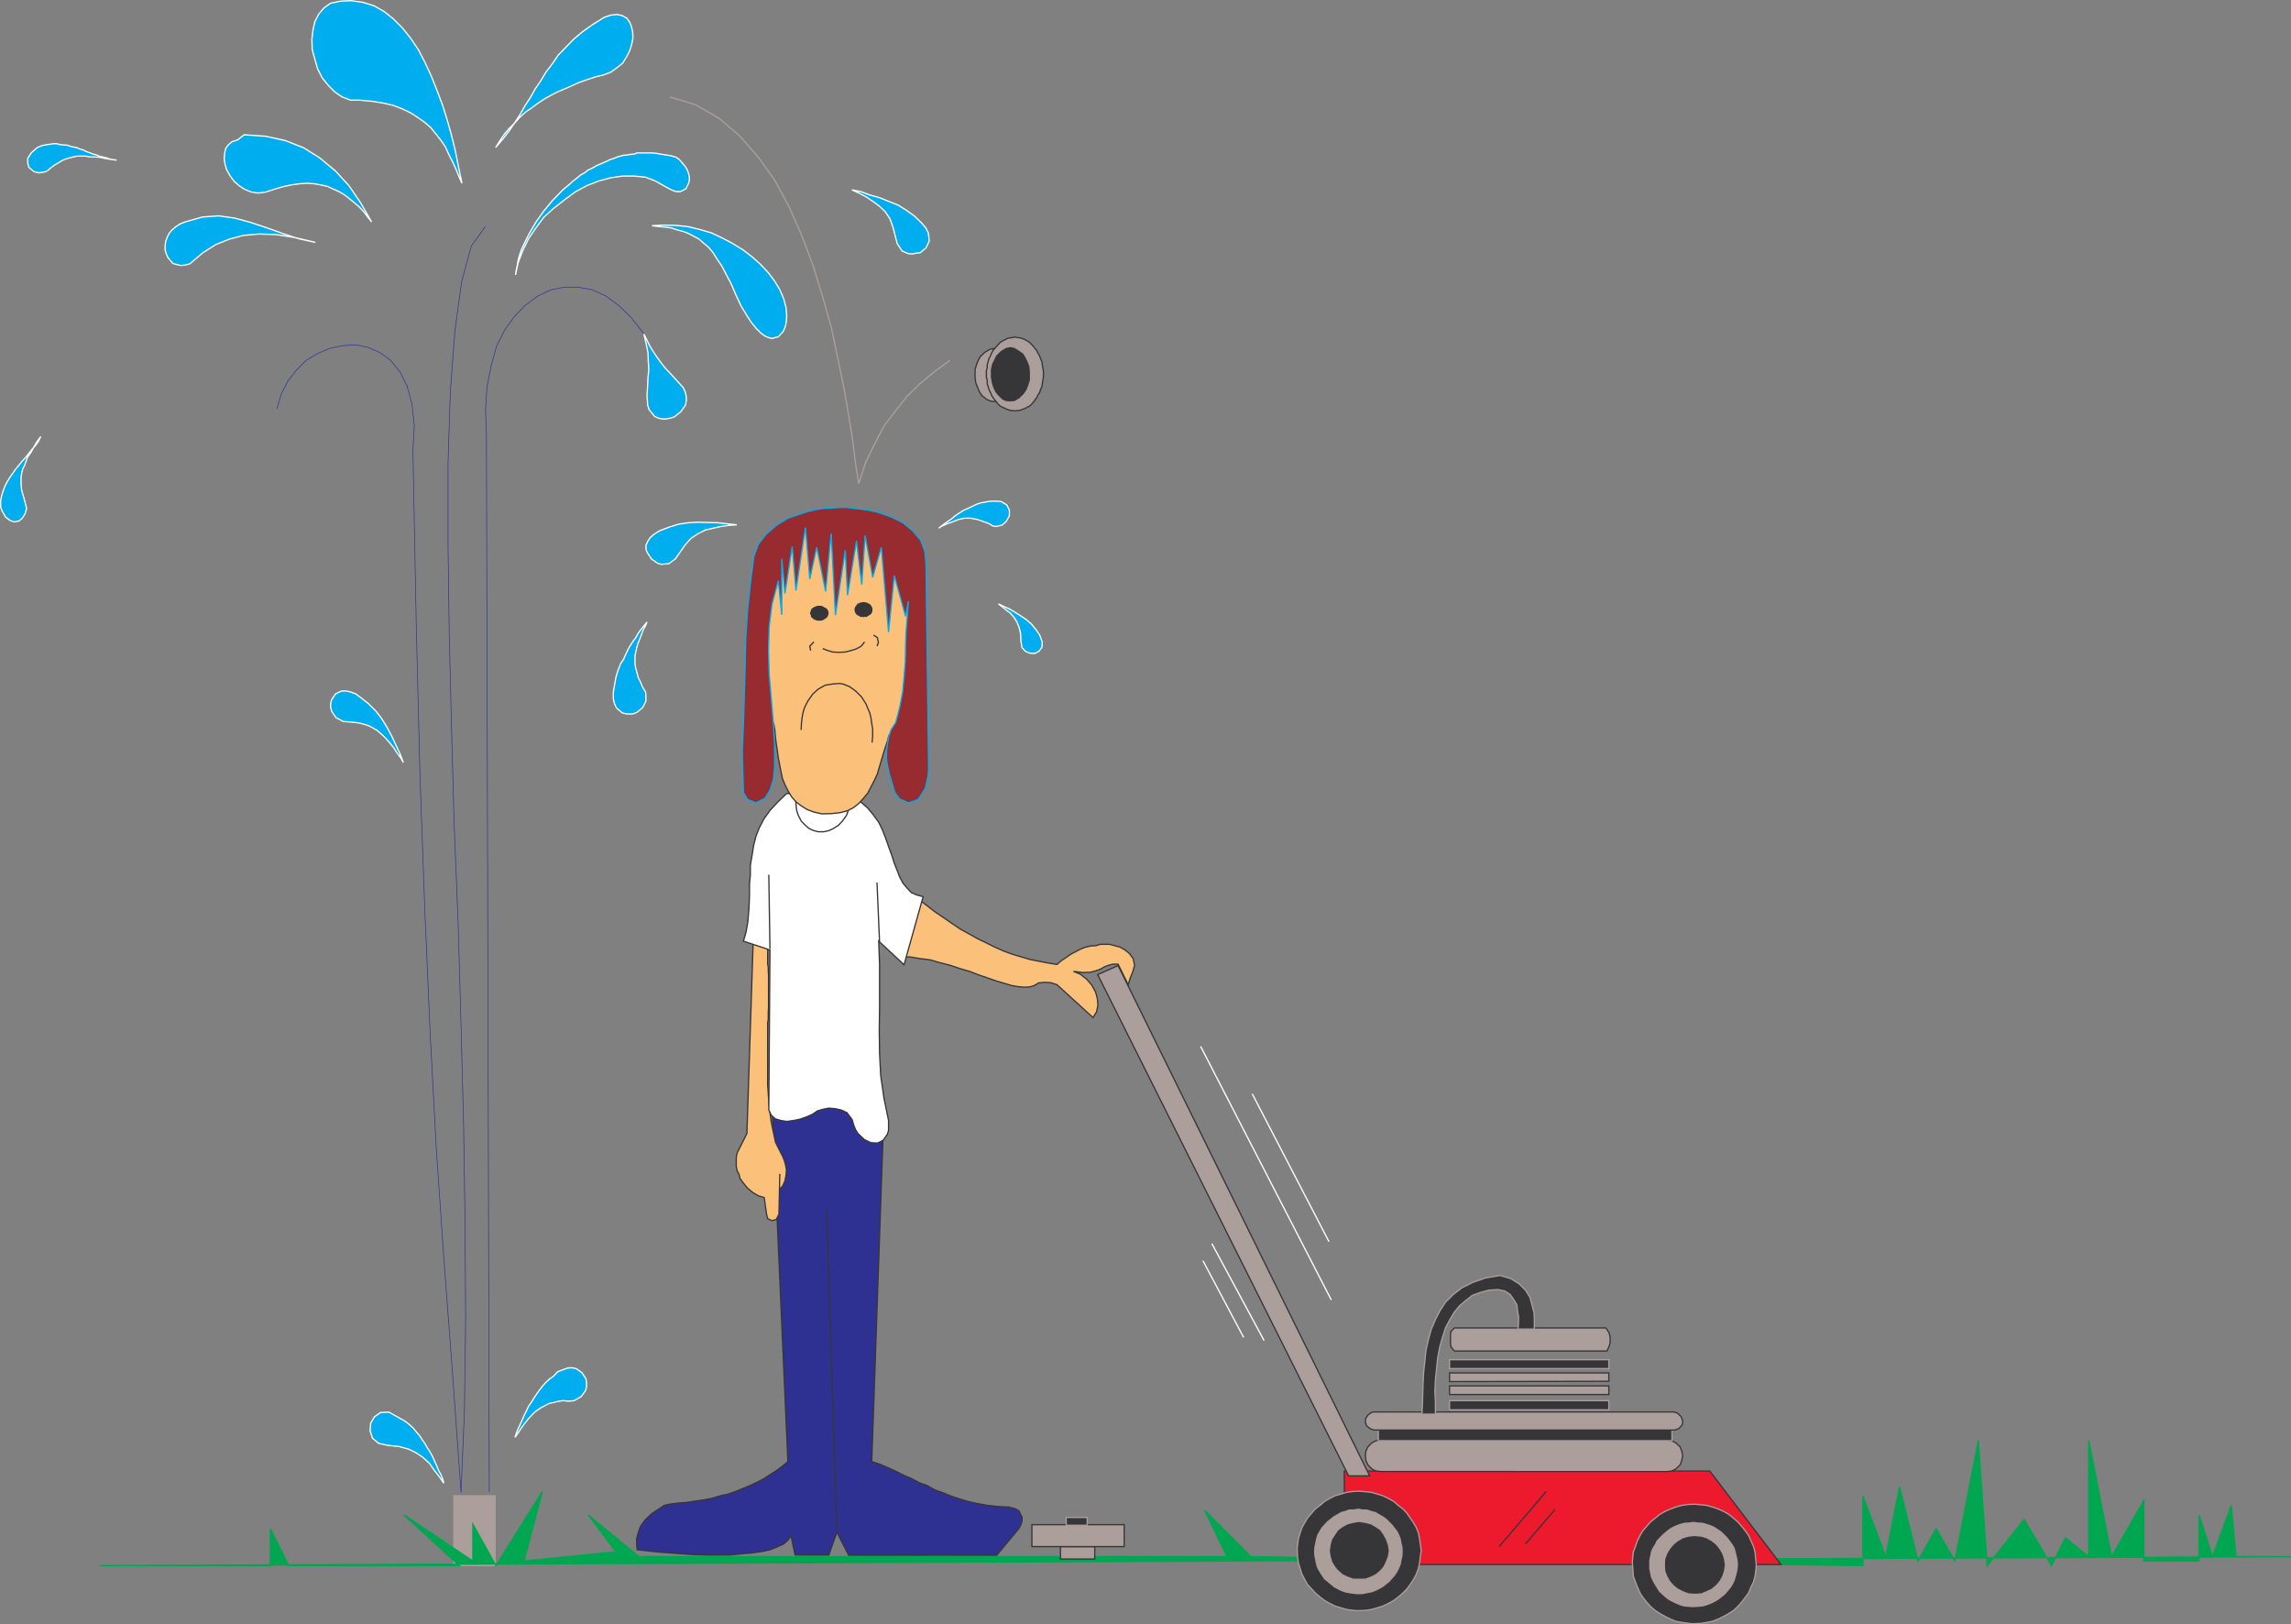 <svg xmlns="http://www.w3.org/2000/svg" width="163.604" height="115.982"><rect width="100%" height="100%" fill="#808080" stroke="none"/><path fill="#ac9e9a" d="m70.987 24.89.293.039.242.125.332.289.188.246.144.289.102.351.062.348v.207l-.039.371-.082.367-.105.309-.188.293-.324.308-.332.204-.293.039-.262-.04-.27-.12-.331-.27-.184-.27-.125-.308-.121-.285-.063-.391v-.598l.102-.351.125-.309.145-.27.351-.327.371-.207.262-.04"/><path fill="none" stroke="#363639" stroke-width=".091" d="m70.987 24.89.293.038.242.125.332.29.188.246.144.289.102.351.062.348v.207l-.039.371-.082.367-.105.309-.188.293-.324.308-.332.204-.293.039-.262-.04-.27-.12-.331-.27-.184-.27-.125-.308-.121-.285-.063-.391v-.598l.102-.351.125-.309.145-.27.351-.327.371-.208zm0 0"/><path fill="#ac9e9a" d="M32.409 106.807h2.945v4.989H32.41v-4.989"/><path fill="none" stroke="#ac9e9a" stroke-width=".091" d="M32.409 106.807h2.945v4.989H32.41zm0 0"/><path fill="#00a650" d="M7.151 111.796h12.156v-2.641l1.317 2.64h12.175l-3.953-3.624 4.922 3.293v-2.633l1.649 2.965 3.316-5.297-1.316 4.965 6.57-.66-1.98-2.633 3.624 2.984h42l-1.605-3.316 3.297 3.316 43.71.64v-4.964l1.63 4.324.988-5.004 1.316 5.313 1.297-2.309 1.34 2.309 1.668-8.606.64 8.938 2.637-3.297 1.954 3.297.992-1.977 1.668 1.336v-8.297l1.629 8.297 2.304-4.016v4.325h3.938v-3.293l.965 2.984 1.34-3.664.332 3.664h3.933l-156.453.64"/><path fill="none" stroke="#00a650" stroke-width=".091" d="M7.151 111.796h12.156v-2.641l1.317 2.64h12.175l-3.953-3.624 4.922 3.293v-2.633l1.649 2.965 3.316-5.297-1.316 4.965 6.57-.66-1.98-2.633 3.624 2.984h42l-1.605-3.316 3.297 3.316 43.71.64v-4.964l1.63 4.324.988-5.004 1.316 5.313 1.297-2.309 1.34 2.309 1.668-8.606.64 8.938 2.637-3.297 1.954 3.297.992-1.977 1.668 1.336v-8.297l1.629 8.297 2.304-4.016v4.325h3.938v-3.293l.965 2.984 1.34-3.664.332 3.664h3.933zm0 0"/><path fill="#ed192d" d="M95.999 105.038v6.676h31.183l-5.086-6.676H96"/><path fill="none" stroke="#363639" stroke-width=".091" d="M95.999 105.038v6.676h31.183l-5.086-6.676zm0 0"/><path fill="#363639" d="m97.05 106.48.265.019.621.062.43.125.39.121.391.188.371.21.332.286.328.246.29.309.226.332.246.347.207.371.145.368.082.414.062.433.059.434-.04.207-.081.656-.082.39-.145.391-.207.395-.246.371-.227.309-.289.289-.328.285-.332.25-.37.207-.392.183-.39.125-.43.122-.414.062-.473.02h-.226l-.66-.082-.414-.122-.414-.125-.368-.183-.37-.207-.329-.25-.332-.285-.266-.29-.289-.308-.207-.371-.203-.395-.25-.78-.058-.43-.024-.434v-.207l.082-.66.125-.414.125-.368.203-.37.207-.348.29-.332.265-.309.332-.246.328-.285.371-.211.368-.188.414-.12.414-.126.453-.062.433-.02"/><path fill="none" stroke="#ac9e9a" stroke-width=".091" d="m97.05 106.48.265.019.621.062.43.125.39.121.391.188.371.21.332.286.328.246.29.309.226.332.246.347.207.371.145.368.082.414.062.433.059.434-.04.207-.081.656-.082.39-.145.391-.207.395-.246.371-.227.309-.289.289-.328.285-.332.25-.37.207-.392.183-.39.125-.43.122-.414.062-.473.02h-.226l-.66-.082-.414-.122-.414-.125-.368-.183-.37-.207-.329-.25-.332-.285-.266-.29-.289-.308-.207-.371-.203-.395-.25-.78-.058-.43-.024-.434v-.207l.082-.66.125-.414.125-.368.203-.37.207-.348.29-.332.265-.309.332-.246.328-.285.371-.211.368-.188.414-.12.414-.126.453-.062zm0 0"/><path fill="#363639" d="m121.006 107.409.223.016.64.066.43.121.414.145.372.164.37.21.348.286.309.265.27.313.25.308.246.348.16.371.187.414.106.39.039.434.043.415v.242l-.082.62-.106.411-.187.375-.16.406-.246.332-.25.328-.27.309-.309.29-.347.226-.371.207-.371.183-.414.164-.43.082-.39.067-.473.02h-.227l-.684-.087-.43-.082-.39-.164-.371-.183-.375-.207-.348-.227-.328-.289-.27-.309-.265-.328-.21-.332-.18-.406-.145-.375-.149-.41-.019-.395-.043-.468v-.211l.062-.637.149-.39.144-.415.18-.37.211-.349.266-.308.27-.313.327-.265.348-.285.375-.211.371-.164.39-.145.43-.121.457-.066.454-.016"/><path fill="none" stroke="#ac9e9a" stroke-width=".091" d="m121.006 107.409.223.016.64.066.43.121.414.145.372.164.37.21.348.286.309.265.27.313.25.308.246.348.16.371.187.414.106.39.039.434.043.415v.242l-.082.62-.106.411-.187.375-.16.406-.246.332-.25.328-.27.309-.309.29-.347.226-.371.207-.371.183-.414.164-.43.082-.39.067-.473.02h-.227l-.684-.087-.43-.082-.39-.164-.371-.183-.375-.207-.348-.227-.328-.289-.27-.309-.265-.328-.21-.332-.18-.406-.145-.375-.149-.41-.02-.395-.042-.468v-.211l.062-.637.149-.39.144-.415.18-.37.211-.349.266-.308.27-.313.327-.265.348-.285.375-.211.371-.164.39-.145.43-.121.457-.066zm0 0"/><path fill="#ac9e9a" d="m97.006 107.675.309.062h.309l.312.102.309.082.285.168.25.14.265.188.41.414.372.472.144.29.106.285.058.308.067.27.015.332-.015.328-.067.289-.058.309-.106.265-.144.29-.164.25-.41.472-.473.371-.25.14-.285.145-.309.106-.312.058-.309.067h-.492l-.496-.067-.27-.058-.308-.106-.286-.144-.25-.141-.246-.207-.453-.371-.332-.516-.164-.289-.082-.265-.062-.309-.059-.29-.023-.327.023-.332.059-.27.062-.308.082-.285.164-.29.145-.246.414-.453.472-.375.25-.14.286-.168.308-.082.27-.102h.332l.347-.062"/><path fill="none" stroke="#363639" stroke-width=".091" d="m97.006 107.675.309.062h.309l.312.102.309.082.285.168.25.14.265.188.41.414.372.472.144.29.106.285.058.308.067.27.015.332-.015.328-.067.289-.058.309-.106.265-.144.29-.164.25-.41.472-.473.371-.25.14-.285.145-.309.106-.312.058-.309.067h-.492l-.496-.067-.27-.058-.308-.106-.286-.144-.25-.14-.246-.208-.453-.371-.332-.516-.164-.289-.082-.265-.062-.309-.059-.289-.023-.328.023-.332.059-.27.062-.308.082-.285.164-.29.145-.246.414-.453.472-.375.25-.14.286-.168.308-.082.27-.102h.332zm0 0"/><path fill="#363639" d="m97.065 108.725.414.063.39.101.333.188.328.226.226.329.168.308.141.395.063.39-.063.391-.14.371-.169.348-.226.27-.328.269-.332.164-.39.144h-.821l-.395-.144-.351-.164-.309-.27-.226-.27-.204-.347-.105-.371-.059-.39.059-.391.105-.395.204-.308.226-.329.309-.226.351-.188.395-.101.406-.063"/><path fill="none" stroke="#363639" stroke-width=".091" d="m97.065 108.725.414.063.39.101.333.188.328.226.226.329.168.308.141.395.063.39-.063.391-.14.371-.169.348-.226.27-.328.269-.332.164-.39.144h-.821l-.395-.144-.351-.164-.309-.27-.226-.27-.204-.347-.105-.371-.059-.39.059-.391.105-.395.204-.308.226-.329.309-.226.351-.188.395-.101zm0 0"/><path fill="#ac9e9a" d="m120.944 108.62.328.047.313.015.285.082.332.106.265.125.246.16.27.188.414.414.367.496.145.242.082.293.082.328.062.289.02.309-.02.328-.062.289-.082.308-.082.27-.145.285-.164.25-.39.453-.497.39-.246.141-.265.13-.332.12-.285.082-.313.024-.328.02h-.164l-.496-.044-.309-.082-.289-.12-.27-.13-.269-.14-.242-.184-.457-.414-.309-.496-.16-.285-.125-.27-.062-.308-.063-.29v-.636l.063-.29.062-.327.125-.293.16-.242.125-.27.434-.453.45-.375.269-.16.27-.125.288-.106.309-.082.328-.015.332-.047"/><path fill="none" stroke="#363639" stroke-width=".091" d="m120.944 108.62.328.047.313.015.285.082.332.106.265.125.246.16.27.188.414.414.367.496.145.242.082.293.082.328.062.289.02.309-.02.328-.062.289-.082.308-.082.27-.145.285-.164.25-.39.453-.497.39-.246.141-.265.13-.332.12-.285.082-.313.024-.328.02h-.164l-.496-.044-.309-.082-.289-.12-.27-.13-.269-.14-.242-.184-.457-.414-.309-.496-.16-.285-.125-.27-.062-.308-.063-.29v-.636l.063-.29.062-.327.125-.293.16-.242.125-.27.434-.453.45-.375.269-.16.27-.125.288-.106.309-.082.328-.015zm0 0"/><path fill="#363639" d="m121.046 109.733.433.04.348.105.375.207.308.25.246.308.184.309.125.371.063.434-.063.41-.125.37-.184.329-.246.29-.308.25-.375.179-.348.144-.433.024-.434-.024-.39-.144-.368-.18-.308-.25-.25-.289-.188-.328-.14-.371-.024-.41.023-.434.141-.371.188-.309.25-.308.308-.25.367-.207.39-.106.435-.039"/><path fill="none" stroke="#363639" stroke-width=".091" d="m121.046 109.733.433.04.348.105.375.207.308.25.246.308.184.309.125.371.063.434-.063.41-.125.37-.184.329-.246.29-.308.25-.375.179-.348.144-.433.024-.434-.024-.39-.144-.368-.18-.308-.25-.25-.289-.188-.328-.14-.371-.024-.41.023-.434.141-.371.188-.309.25-.308.308-.25.367-.207.39-.106zm0 0"/><path fill="#ac9e9a" d="M98.616 102.835h20.433l.329.039.289.148.308.285.121.309.067.332-.067.348-.12.308-.31.293-.288.14-.329.04H98.616l-.356-.04-.285-.14-.289-.293-.144-.308-.04-.348.04-.332.144-.309.29-.285.284-.148.356-.04"/><path fill="none" stroke="#363639" stroke-width=".091" d="M98.616 102.835h20.433l.329.039.289.148.308.285.121.309.067.332-.067.348-.12.308-.31.293-.288.14-.329.04H98.616l-.356-.04-.285-.14-.289-.293-.144-.308-.04-.348.04-.332.144-.309.29-.285.284-.148zm0 0"/><path fill="#363639" d="M98.428 102.874h20.97v-.863h-20.97v.863"/><path fill="none" stroke="#ac9e9a" stroke-width=".091" d="M98.428 102.874h20.97v-.863h-20.97Zm0 0"/><path fill="#ac9e9a" d="M98.12 100.82h21.425l.262.097.25.25.106.289-.024.265-.246.29-.289.101H98.12l-.25-.082-.266-.203-.101-.25.02-.285.163-.25.25-.184.184-.039"/><path fill="none" stroke="#363639" stroke-width=".091" d="M98.12 100.82h21.425l.262.097.25.25.106.289-.024.265-.246.29-.289.101H98.12l-.25-.082-.266-.203-.101-.25.02-.285.163-.25.25-.184zm0 0"/><path fill="#363639" d="M103.514 100.67h11.375v-.656h-11.375v.657"/><path fill="none" stroke="#ac9e9a" stroke-width=".091" d="M103.514 100.67h11.375v-.656h-11.375zm0 0"/><path fill="#ac9e9a" d="M103.514 99.577h11.375v-.617h-11.375v.617"/><path fill="none" stroke="#363639" stroke-width=".091" d="M103.514 99.577h11.375v-.617h-11.375zm0 0"/><path fill="#ac9e9a" d="M103.514 98.034h11.375v.598l-11.375.02v-.618"/><path fill="none" stroke="#363639" stroke-width=".091" d="M103.514 98.034h11.375v.598l-11.375.02zm0 0"/><path fill="#363639" d="M103.514 97.725h11.375v-.636h-11.375v.636"/><path fill="none" stroke="#ac9e9a" stroke-width=".091" d="M103.514 97.725h11.375v-.636h-11.375zm0 0"/><path fill="#ac9e9a" d="M103.866 94.823h10.812l.211.309.082.265.016.23-.016.31-.082.245-.129.29h-10.894l-.246-.29-.04-.246v-.617l.04-.25.246-.246"/><path fill="none" stroke="#363639" stroke-width=".091" d="M103.866 94.823h10.812l.211.309.082.265.016.23-.016.31-.082.245-.129.29h-10.894l-.246-.29-.04-.246v-.617l.04-.25zm0 0"/><path fill="#363639" d="M102.506 100.98v-.825l-.039-.844.04-.8.081-.786.082-.78.145-.763.187-.66.223-.699.29-.559.331-.554.39-.477.434-.367.473-.371.574-.207.602-.164.66-.04.469.098.39.25.25.352.227.367.059.453.066.414v.434l-.043.453h1.172v-.559l-.016-.578-.148-.578-.16-.574-.309-.492-.457-.453-.598-.371-.757-.227-1.055.184-.887.308-.781.39-.617.477-.559.555-.39.602-.329.632-.308.727-.207.762-.164.738-.082.805-.082.761-.04.766-.023.758-.02.746-.038.695h.964"/><path fill="none" stroke="#ac9e9a" stroke-width=".091" d="M102.506 100.98v-.825l-.039-.844.04-.8.081-.786.082-.78.145-.763.187-.66.223-.699.29-.559.331-.554.39-.477.434-.367.473-.371.574-.207.602-.164.66-.04.469.098.39.25.25.352.227.367.059.453.066.414v.434l-.043.453h1.172v-.559l-.016-.578-.148-.578-.16-.574-.309-.492-.457-.453-.598-.371-.757-.227-1.055.184-.887.308-.781.39-.617.477-.559.555-.39.602-.329.632-.308.727-.207.762-.164.738-.082.805-.082.761-.04.766-.023.758-.02.746-.038.695zm0 0"/><path fill="#ac9e9a" d="m78.385 69.589 1.461-.641 17.965 36.438h-1.504L78.385 69.589"/><path fill="none" stroke="#363639" stroke-width=".091" d="m78.385 69.589 1.461-.641 17.965 36.438h-1.504zm28.672 40.847 3.36-3.937m-1.504 3.769 2.12-2.468"/><path fill="#2e3192" d="m55.128 78.737 7.992.637-.867 24.988.601.203.574.246.555.25.559.285.539.227.55.293.559.203.555.309.558.203.617.25.618.207.62.183.657.145.7.125.741.082.786.04.43.105.292.164.223.453v.27l-.082.265-.14.27-1.59 1.913H60.607l-.844-1.648-.574 1.629h-2.414l-.285-1.383-.211.309-.324.293-.414.183-.536.223-.601.129-.7.097-.78.067-.805.082h-1.664l-.868-.02-.863-.062-.847-.067-.825-.058-.78-.082-.767-.086-.039-.348v-.433l.106-.43.164-.453.332-.457.445-.43.293-.203.27-.168.324-.226.394-.102.637-.082.602-.043.633-.102.601-.082.617-.125.555-.168.559-.12.535-.188.554-.227.497-.203.511-.246.477-.25.472-.309.391-.246.414-.308.414-.348-1.136-25.625"/><path fill="none" stroke="#363639" stroke-width=".091" d="m55.128 78.737 7.992.637-.867 24.988.601.203.574.246.555.25.559.285.539.227.55.293.559.203.555.309.558.203.617.25.618.207.62.183.657.145.7.125.741.082.786.04.43.105.292.164.223.453v.27l-.082.265-.14.27-1.59 1.913H60.607l-.844-1.648-.574 1.629h-2.414l-.285-1.383-.211.309-.324.293-.414.183-.536.223-.601.129-.7.098-.78.066-.805.082h-1.664l-.868-.02-.863-.062-.847-.066-.825-.059-.78-.082-.767-.086-.039-.348v-.433l.106-.43.164-.453.332-.457.445-.43.293-.203.27-.168.324-.226.394-.102.637-.082.602-.043.633-.101.601-.083.617-.124.555-.168.559-.122.535-.187.554-.227.497-.203.511-.246.477-.25.472-.308.391-.247.414-.308.414-.348zm4.636 30.793-.742-23.133"/><path fill="#fbc17b" d="m65.573 64.194-1.281 4.137h.707l.714.12.704.087.718.207.723.183.68.23.703.204.637.246.66.227.593.207.559.164.54.164.472.082.453.039.348-.016.312-.082.363-.21.414-.04.434.024.453.144 2.574 2.348.25-.395.102-.472-.043-.496-.121-.454-.27-.492-.37-.433-.45-.352-.496-.203.676.082.52-.02.39-.101.351-.125.29-.168.269-.102.309-.082h.386l.719 1.465.145-.476.187-.453.125-.454-.102-.476-.27-.367-.308-.25-.351-.203-.758-.204h-.66l-.309.098-.394.024-.39.097-.33.13-.355.187-.347.18-.352.25-.308.206-.309.266-.656-.106-.621-.12-.617-.122-.641-.187-.633-.188-.621-.226-.64-.285-.594-.293-.641-.309-.617-.348-.602-.328-.613-.414-.621-.43-.617-.414-.575-.453-.597-.449"/><path fill="none" stroke="#363639" stroke-width=".091" d="m65.573 64.194-1.281 4.137h.707l.714.12.704.087.718.207.723.183.68.23.703.204.637.246.66.227.593.207.559.164.54.164.472.082.453.039.348-.016.312-.082.363-.21.414-.04.434.024.453.144 2.574 2.348.25-.395.102-.472-.043-.496-.121-.453-.27-.493-.37-.433-.45-.352-.496-.203.676.082.52-.02.39-.101.351-.125.29-.168.269-.102.309-.082h.386l.719 1.465.145-.476.187-.453.125-.454-.102-.476-.269-.367-.309-.25-.351-.203-.758-.204h-.66l-.309.098-.394.024-.39.097-.329.13-.356.187-.347.18-.352.25-.308.206-.309.266-.656-.105-.621-.122-.617-.12-.641-.188-.633-.188-.621-.226-.64-.285-.594-.293-.641-.309-.617-.348-.602-.328-.613-.414-.621-.43-.617-.414-.575-.453zm0 0"/><path fill="#fbc17b" d="m53.788 67.12-.45 13.816-.703 1.403-.058.308v.617l.058.309.145.29.062.269.164.246.372.453.394.332.387.223.414.125.164 1.171.082.332.308.149.31-.09.187-.367.039-1.77.226-.25.164-.367.082-.414.024-.39-.082-.415-.082-.265-.106-.27-.144-.27-.367-.738-.145-.683-.164-.782-.106-.8-.039-.457-.043-.453-.062-.926v-4.43l.043-.246v-.535l.02-.25v-2.387l-.02-.246v-.289l-.043-.227v-1.011l-.04-.496v-.22h-.991"/><path fill="none" stroke="#363639" stroke-width=".091" d="m53.788 67.12-.45 13.816-.703 1.403-.058.308v.617l.058.309.145.29.062.269.164.246.372.453.394.332.387.223.414.125.164 1.171.082.332.309.149.308-.09.188-.367.039-1.77.226-.25.164-.367.082-.414.024-.39-.082-.415-.082-.265-.106-.27-.144-.27-.367-.738-.145-.683-.164-.781-.106-.801-.039-.457-.043-.453-.062-.926v-4.43l.043-.246v-.535l.02-.25v-2.387l-.02-.246v-.289l-.043-.227v-1.011l-.04-.496v-.22zm1.875 17.816.023-1.113"/><path fill="#fff" d="m56.182 56.655 4.754.348.559.285.472.414.391.473.39.535.25.515.247.621.207.594.222.602.188.594.207.519.184.473.226.43.309.37.293.313.386.164.457.121-1.363 4.863-1.812-1.687.062 1.625v3.168l-.023 1.633.023 1.586.082 1.582.227 1.586.332 1.629v.703l-.086.285-.309.433-.39.188-.473-.024-.473-.226-.453-.434-.168-.265-.14-.348-.106-.375-.371-.496-.39-.184-.434-.101-.469-.04-.437.083-.391.12-.328.227-.414.188-.469.164-.496.101-.473.063-.414-.063-.414-.12-.285-.27-.168-.371.082-11.414-1.895-.633.188-.645.121-.68.063-.699.043-.675.019-.703v-.68l.063-.656v-.684l.12-.7.106-.679.164-.66.25-.64.348-.657.433-.598.536-.574.64-.617"/><path fill="none" stroke="#363639" stroke-width=".091" d="m56.182 56.655 4.754.348.559.285.472.414.391.473.39.535.25.515.247.621.207.594.222.602.188.594.207.519.184.473.226.43.309.37.293.313.386.164.457.121-1.363 4.863-1.812-1.687.062 1.625v3.168l-.023 1.633.023 1.586.082 1.582.227 1.586.332 1.629v.703l-.086.285-.309.433-.39.188-.473-.024-.473-.226-.453-.434-.168-.265-.14-.348-.106-.375-.371-.496-.39-.184-.434-.101-.469-.04-.437.083-.391.12-.328.227-.414.188-.469.164-.496.102-.473.062-.414-.062-.414-.122-.285-.27-.168-.37.082-11.414-1.895-.633.188-.645.121-.68.063-.699.043-.675.02-.703v-.68l.062-.656v-.684l.12-.7.106-.679.164-.66.25-.64.348-.657.433-.598.536-.574zm-1.199 11.098-.082-5.29m7.91 4.817-.183-4.262"/><path fill="#fff" d="M56.838 56.897v.516l.063.496.121.348.207.39.27.27.285.25.332.144.328.082h.371l.375-.082.309-.144.367-.23.289-.305.285-.391.168-.434.164-.597-3.934-.313"/><path fill="none" stroke="#363639" stroke-width=".091" d="M56.838 56.897v.516l.063.496.121.348.207.39.27.27.285.25.332.144.328.082h.371l.375-.082.309-.144.367-.23.289-.305.285-.391.168-.434.164-.597zm0 0"/><path fill="#fbc17b" d="m63.471 52.53-.105.414-.14.41-.145.457-.145.496-.148.489-.137.476-.211.45-.246.476-.227.434-.308.37-.332.368-.39.308-.415.211-.531.141-.598.063-.683.023-.575-.125-.492-.184-.433-.27-.372-.288-.308-.352-.25-.41-.203-.41-.188-.438-.12-.535-.083-.449-.105-.52-.063-.492-.082-.515-.058-.493-.043-.496-.086-.472-.864-1.707.043-7.582 2.844-4.801 5.606.66 2.632 4.055-.64 8.863-1.399 1.375"/><path fill="none" stroke="#363639" stroke-width=".091" d="m63.471 52.53-.105.414-.14.41-.145.457-.145.496-.148.489-.137.476-.211.45-.246.476-.227.434-.308.37-.332.368-.39.308-.415.211-.531.141-.598.063-.683.023-.575-.125-.492-.184-.433-.27-.372-.288-.308-.352-.25-.41-.203-.41-.188-.438-.12-.535-.083-.449-.105-.52-.063-.492-.082-.515-.058-.492-.043-.497-.086-.472-.864-1.707.043-7.582 2.844-4.801 5.606.66 2.632 4.055-.64 8.863zm0 0"/><path fill="#972b30" d="m58.323 39.08.637 3.153.394-4.14.305 5.832.703-4.637.16 3.215.64-3.875.376 3.11.242-3.5.539 2.987.617-2.144.516 6.055.41-4.04.805 2.91.203-1.074-.082 1.075-.082 1.09-.04 1.046-.019 1.094-.086 1.074-.101 1.09-.207 1.09-.286 1.094-.332.511-.183.54-.086.515-.059.555v.512l.082.52.121.534.164.535.211.758.348.48.637.286.703-.246.516-.805.183-.867.043-.488-.187-14.63-.082-.925-.309-.805-.555-.66-.703-.578-.863-.43-.965-.328-.539-.125-.535-.082-.559-.058-.496-.067h-.594l-.554.043-.578.024-.516.082-.516.12-.535.165-.472.164-.493.168-.828.511-.738.641-.54.7-.327.886-.246 1.918-.207 1.973-.125 1.98-.043 2.059-.059 2.02-.062 2.019-.082 1.996.082 2.883.289.496.597.246.657-.328.351-.578.25-.762.082-.926V53.09l-.105-1.668-.141-1.649-.145-1.672-.043-1.664.043-1.648.204-1.652.453-1.665.246 2.43v-3.996l.226 2.473.52-3.36.266 3.153.68-4.493.308 3.668.496-2.265"/><path fill="none" stroke="#00adef" stroke-width=".091" d="m58.323 39.08.637 3.153.394-4.14.305 5.832.703-4.637.16 3.215.64-3.875.376 3.11.242-3.5.539 2.987.617-2.144.516 6.055.41-4.04.805 2.91.203-1.074-.082 1.075-.082 1.09-.04 1.046-.019 1.094-.086 1.074-.101 1.09-.207 1.09-.286 1.094-.332.511-.183.54-.086.515-.059.555v.512l.082.52.121.534.164.535.211.758.348.48.637.286.703-.246.515-.805.184-.867.043-.488-.187-14.63-.083-.925-.308-.805-.555-.66-.703-.578-.863-.43-.965-.328-.54-.125-.534-.082-.559-.059-.496-.066h-.594l-.554.043-.579.023-.515.083-.516.12-.535.165-.473.164-.492.168-.828.511-.738.641-.54.7-.327.886-.246 1.918-.207 1.973-.125 1.98-.043 2.059-.059 2.02-.063 2.019-.082 1.996.082 2.883.29.496.597.246.656-.328.352-.578.25-.762.082-.926V53.09l-.105-1.668-.141-1.649-.145-1.672-.043-1.664.043-1.648.204-1.652.453-1.665.246 2.43v-3.996l.226 2.473.52-3.36.265 3.153.68-4.493.309 3.668zm0 0"/><path fill="none" stroke="#fff" stroke-width=".091" d="m85.74 74.718 9.329 18.105m-5.641-14.711 5.477 10.55m-8.363.141 3.73 6.922m-4.367-5.703L88.81 95.5"/><path fill="#00adef" d="m32.987 13.085-.227-1.09-.226-1.137-.27-1.113-.308-1.113-.348-1.106-.395-1.055-.41-1.03-.457-.985-.472-.91-.555-.82-.578-.723-.637-.64-.66-.532-.723-.414-.8-.25-.868-.121-.742.039-.7.144-.472.332-.37.434-.286.555-.129.574-.082.683.023.723.188.7.203.699.328.64.434.535.472.473.516.348.617.23h.66l.887.082.758.121.723.168.64.246.598.285.516.332.472.332.453.391.368.453.355.45.328.476.227.512.265.515.246.535.211.52.227.512"/><path fill="none" stroke="#fff" stroke-width=".091" d="m32.987 13.085-.227-1.09-.226-1.137-.27-1.113-.308-1.113-.348-1.106-.395-1.055-.41-1.03-.457-.985-.472-.91-.555-.82-.578-.723-.637-.64-.66-.532-.723-.414-.8-.25-.868-.121-.742.039-.7.144-.472.332-.37.434-.286.555-.129.574-.082.683.023.723.188.7.203.698.328.641.434.535.472.473.516.348.617.23h.66l.887.082.758.121.723.168.64.246.598.285.516.332.472.332.453.391.368.453.355.45.328.476.227.512.265.515.246.535.211.52zm0 0"/><path fill="#00adef" d="m35.393 10.534.496-.578.453-.578.391-.578.414-.637.348-.621.39-.594.332-.598.41-.597.372-.621.457-.594.406-.602.558-.574.536-.555.636-.535.723-.515.828-.516.488-.164.438-.043.367.082.332.187.188.27.14.324.086.414.016.414-.102.496-.14.43-.227.434-.27.43-.414.331-.43.309-.538.203-.551.129-.602.203-.578.203-.512.23-.515.227-.54.227-.468.246-.477.266-.433.293-.434.324-.43.293-.43.39-.331.371-.414.41-.352.415-.308.453-.309.496"/><path fill="none" stroke="#fff" stroke-width=".091" d="m35.393 10.534.496-.578.453-.578.391-.578.414-.637.348-.621.39-.594.332-.598.41-.597.372-.621.457-.594.406-.602.558-.574.536-.555.636-.535.723-.515.828-.516.488-.164.438-.043.367.082.332.187.188.27.14.324.086.414.016.414-.102.496-.14.43-.227.434-.27.43-.414.331-.43.309-.538.203-.551.13-.602.202-.578.203-.511.23-.516.227-.54.227-.468.246-.476.266-.434.293-.434.324-.43.293-.429.39-.332.372-.414.41-.352.414-.308.453zm0 0"/><path fill="#00adef" d="m26.538 15.846-.782-1.359-.843-1.238-.97-1.051-1.112-.926-1.153-.722-1.3-.512-1.399-.309-1.547-.105-.472.37-.391.126-.27.226-.183.266-.082.375-.024.367.063.39.12.392.25.437.27.367.352.309.367.25.477.203.511.082.516-.059.574-.187.684-.203.598-.13.593-.081.54-.04.535.04.453.082.472.105.414.188.454.203.367.226.375.293.324.266.355.309.309.328.27.37.285.352"/><path fill="none" stroke="#fff" stroke-width=".091" d="m26.538 15.846-.782-1.359-.843-1.238-.97-1.051-1.112-.926-1.153-.722-1.3-.512-1.399-.309-1.547-.105-.472.37-.391.126-.27.226-.183.266-.082.375-.024.367.063.39.12.392.25.437.27.367.352.309.367.25.477.203.511.082.516-.059.574-.187.684-.203.598-.13.593-.081.54-.04.535.04.453.082.472.105.414.188.454.203.367.226.375.293.324.266.355.309.309.328.27.37zm0 0"/><path fill="none" stroke="#ac9e9a" stroke-width=".091" d="m47.838 6.925 1.829.554 1.652.95 1.484 1.257 1.34 1.524 1.192 1.672 1.027 1.914.91 2.058.805 2.16.676 2.207.62 2.184.45 2.164.437 2.098.348 2 .29 1.836.202 1.648.227 1.379.496-1.523.66-1.36.656-1.242.828-1.09.82-1.027.926-.906 1.016-.844 1.11-.805"/><path fill="#ac9e9a" d="M74.51 26.702v-.227l-.039-.207-.043-.226-.02-.203-.1-.227-.063-.187-.125-.211-.082-.18-.145-.168-.101-.14-.141-.145-.148-.149-.165-.101-.144-.082-.207-.082-.14-.04-.188-.019-.188-.043-.183.043-.164.02-.188.039-.144.082-.18.082-.168.101-.145.149-.125.144-.125.141-.144.168-.098.18-.082.21-.105.188-.063.227-.058.203v.226l-.063.207v.453l.063.227v.27l.058.16.063.226.105.207.082.188.098.183.144.188.125.144.125.165.145.12.168.083.18.082.144.066.188.063.164.015.183.024.188-.024.187-.015.14-.063.208-.066.144-.082.165-.082.148-.121.14-.165.102-.144.145-.188.082-.183.125-.188.062-.207.102-.226.02-.16.042-.27.04-.227v-.226"/><path fill="none" stroke="#363639" stroke-width=".091" d="M74.51 26.702v-.227l-.039-.207-.043-.226-.02-.203-.1-.227-.063-.187-.125-.211-.082-.18-.145-.168-.101-.14-.141-.145-.148-.149-.165-.101-.144-.082-.207-.082-.14-.04-.188-.019-.188-.043-.183.043-.164.02-.188.039-.144.082-.18.082-.168.101-.145.149-.125.144-.125.141-.144.168-.098.18-.082.21-.105.188-.063.227-.058.203v.226l-.063.207v.453l.063.227v.27l.058.16.063.226.105.207.082.188.098.183.144.188.125.144.125.165.145.12.168.083.18.082.144.066.188.063.164.015.183.024.188-.024.187-.015.14-.063.208-.066.144-.082.165-.082.148-.121.14-.165.102-.144.145-.188.082-.183.125-.188.062-.207.102-.226.02-.16.042-.27.04-.227zm0 0"/><path fill="#363639" d="m72.163 24.827.27.062.245.145.352.246.164.266.144.293.125.328.04.37v.595l-.102.332-.125.328-.187.289-.305.308-.352.207-.27.02-.308-.02-.242-.101-.313-.309-.183-.226-.145-.309-.105-.351-.059-.372v-.558l.082-.367.16-.313.125-.265.309-.309.371-.227.309-.062"/><path fill="none" stroke="#363639" stroke-width=".091" d="m72.163 24.827.27.062.245.145.352.246.164.266.144.293.125.328.04.37v.595l-.102.332-.125.328-.188.289-.304.308-.352.207-.27.02-.308-.02-.242-.101-.313-.309-.183-.226-.145-.309-.105-.351-.059-.372v-.558l.082-.367.16-.313.125-.265.309-.309.371-.227zm0 0"/><path fill="none" stroke="#2e3192" stroke-width=".045" d="m34.94 106.522-.203-75.476-.063-1.793.102-1.625.293-1.48.387-1.403.554-1.133.723-1.012.781-.8.887-.664.91-.43.988-.203h.965l1.012.183.965.434.926.68.93.886.866 1.13"/><path fill="#00adef" d="m45.98 23.858.148.29.144.284.145.293.164.27.308.469.332.457.309.39.41.43.371.414.473.512.144.308.082.332v.309l-.058.309-.332.472-.473.375-.27.082-.308.063h-.266l-.293-.063-.265-.125-.39-.476-.106-.328-.043-.72.043-.636.023-.601.062-.575-.039-.601-.023-.617-.125-.618-.168-.699"/><path fill="none" stroke="#fff" stroke-width=".091" d="m45.98 23.858.148.29.144.284.145.293.164.27.308.469.332.457.309.39.41.43.371.414.473.512.144.308.082.332v.309l-.058.309-.332.472-.473.375-.27.082-.308.063h-.266l-.293-.063-.265-.125-.39-.476-.106-.328-.043-.72.043-.636.023-.601.063-.575-.04-.601-.023-.617-.125-.618zm0 0"/><path fill="none" stroke="#2e3192" stroke-width=".045" d="m19.78 29.194.289-1.008.473-.949.601-.781.715-.723.828-.496.887-.371.926-.184.906-.062.887.187.843.368.762.558.66.805.516 1.031.347 1.293.165 1.527-.098 1.77.242 12.629.27 10.875.347 9.555.375 8.613.43 8.097.539 7.848.613 8.113.621 8.692.243-5.91.086-6.407-.04-6.777-.105-7.066-.184-7.227-.207-7.27-.289-7.171-.187-6.965-.164-6.672-.082-6.285v-5.77l.164-5.101.332-4.371.472-3.461.684-2.535 1.008-1.418"/><path fill="#00adef" d="m36.815 19.632.043-.305.082-.371.063-.39.105-.372.137-.39.172-.372.183-.375.223-.43.457-.78.555-.782.636-.765.723-.743.293-.246.242-.203.207-.187.29-.227.245-.203.27-.148.265-.207.204-.082.437-.247.285-.12.188-.083.246-.105.207-.106.27-.082.183-.082.27-.082.246-.062.246-.016.226-.043.266-.023.226-.082h1.008l.313.02.226.046.266.04.27.042.351.059.348.102.25.187.414.496.14.246.106.309.039.289-.04.27-.206.449-.395.207h-.308l-.348-.125-.41-.223-.703-.395-.719-.285-.828-.082h-.8l-.864.121-.844.227-.848.328-.843.453-.782.578-.761.598-.703.637-.555.746-.54.797-.405.828-.332.863-.188.883"/><path fill="none" stroke="#fff" stroke-width=".091" d="m36.815 19.632.043-.305.082-.371.063-.39.105-.372.137-.39.172-.372.183-.375.223-.43.457-.78.555-.782.636-.765.723-.743.293-.246.242-.203.207-.187.29-.227.245-.203.27-.148.265-.207.204-.083.437-.246.285-.12.188-.083.246-.105.207-.106.27-.082.183-.082.27-.082.246-.062.246-.016.226-.043.266-.023.226-.082h1.008l.313.02.226.046.266.04.27.042.351.059.348.101.25.188.414.496.14.246.106.309.039.289-.04.27-.206.448-.395.207h-.308l-.348-.125-.41-.222-.703-.395-.719-.285-.828-.082h-.8l-.864.121-.844.227-.848.328-.843.453-.782.578-.761.598-.703.636-.555.747-.54.796-.405.829-.332.863zm0 0"/><path fill="#00adef" d="m46.557 16.116.828-.043.864.02.843.081.868.208.843.246.782.37.742.391.761.473.641.496.594.535.539.578.453.598.371.617.27.617.164.598.062.617-.023.332-.04.324-.081.25-.125.27-.332.352-.453.12-.247-.058-.289-.129-.289-.226-.328-.329-.328-.41-.332-.515-.39-.64-.348-.74-.352-.823-.37-.704-.31-.593-.351-.52-.309-.488-.308-.356-.371-.308-.309-.27-.39-.203-.352-.187-.371-.141-.41-.105-.434-.145-.434-.059-.472-.043-.477-.058"/><path fill="none" stroke="#fff" stroke-width=".091" d="m46.557 16.116.828-.043.864.02.843.082.868.207.843.246.782.37.742.391.761.473.641.496.594.535.539.578.453.598.371.617.27.617.164.598.062.617-.023.332-.04.325-.081.25-.125.27-.332.35-.453.122-.247-.059-.289-.129-.289-.226-.328-.328-.328-.41-.332-.516-.39-.64-.348-.74-.352-.823-.37-.703-.31-.594-.351-.52-.309-.488-.308-.355-.371-.31-.309-.269-.39-.203-.352-.187-.371-.14-.41-.106-.434-.145-.434-.058-.472-.043zm0 0"/><path fill="#00adef" d="m22.522 17.307-1.152-.25-1.137-.367-1.152-.414-1.172-.39-1.137-.31-1.152-.163-1.157.082-1.167.328-.395.145-.328.207-.29.246-.206.246-.145.293-.101.285-.04.289v.328l.083.27.12.265.348.414.293.082.266.063.312-.024.348-.097.926-.785.906-.579.973-.39 1.008-.27 1.129-.101 1.195.039 1.34.21 1.484.348"/><path fill="none" stroke="#fff" stroke-width=".091" d="m22.522 17.307-1.152-.25-1.137-.367-1.152-.414-1.172-.39-1.137-.31-1.152-.163-1.157.082-1.167.328-.395.145-.328.207-.29.246-.206.246-.145.293-.101.285-.04.289v.328l.083.27.12.265.348.414.293.082.266.063.312-.024.348-.097.926-.785.906-.579.973-.39 1.008-.27 1.129-.101 1.195.039 1.34.21zm0 0"/><path fill="#00adef" d="m8.33 11.436-.308-.043-.25-.058-.164-.063-.27-.062-.265-.063-.164-.078-.25-.066-.27-.102-.164-.058-.265-.125-.27-.086-.184-.082-.289-.059-.25-.062-.164-.063-.265-.02-.27-.023-.187-.058h-.286l-.25.039-.164.02-.347.062-.371.148-.434.387-.246.39v.332l.082.309.375.309.348.082.39-.063.203-.082.293-.246.286-.207.25-.14.226-.145.266-.106.265-.082.25-.062.29-.063h.617l.308.063h.328l.352.02.371.081.41.067.438.058"/><path fill="none" stroke="#fff" stroke-width=".091" d="m8.33 11.436-.308-.043-.25-.058-.164-.063-.27-.062-.265-.063-.164-.078-.25-.066-.27-.102-.164-.058-.265-.125-.27-.086-.184-.082-.289-.059-.25-.063-.164-.062-.265-.02-.27-.023-.187-.059h-.286l-.25.04-.164.019-.347.063-.371.148-.434.387-.246.39v.332l.082.309.375.309.348.082.39-.063.203-.082.293-.246.286-.207.25-.14.226-.145.266-.106.265-.082.25-.062.29-.063h.617l.308.063h.328l.352.02.371.081.41.067zm0 0"/><path fill="#00adef" d="m2.913 31.17-.164.333-.211.308-.246.266-.227.289-.246.309-.246.265-.23.29-.243.288-.21.309-.204.289-.187.309-.164.328-.122.332-.105.351-.063.348v.414l.106.285.25.438.324.246.293.101.324-.062.25-.203.207-.332.102-.368-.145-.558-.082-.309-.101-.332-.043-.246-.024-.285v-.54l.047-.265.082-.308.121-.23.106-.305.121-.309.227-.313.187-.347.223-.395.293-.39"/><path fill="none" stroke="#fff" stroke-width=".091" d="m2.913 31.17-.164.333-.211.308-.246.266-.227.289-.246.309-.246.265-.23.29-.243.288-.21.309-.204.289-.187.309-.164.328-.122.332-.105.351-.063.348v.414l.106.285.25.438.324.246.293.101.324-.062.25-.203.207-.332.102-.368-.145-.558-.082-.309-.101-.332-.043-.246-.024-.285v-.54l.047-.265.082-.308.121-.23.106-.305.121-.309.227-.313.187-.347.223-.395zm0 0"/><path fill="#00adef" d="m28.803 54.448-.226-.598-.309-.656-.285-.617-.355-.664-.368-.598-.414-.535-.535-.535-.578-.453-.328-.246-.395-.145-.285-.062h-.332l-.43.207-.289.43-.062.269v.27l.082.285.293.437.535.285.367.024.43.039.355.043.368.101.308.102.27.144.289.164.449.391.414.438.375.468.164.27.348.473.144.269"/><path fill="none" stroke="#fff" stroke-width=".091" d="m28.803 54.448-.226-.598-.309-.656-.285-.617-.355-.664-.368-.598-.414-.535-.535-.535-.578-.453-.328-.246-.395-.145-.285-.062h-.332l-.43.207-.289.43-.062.269v.27l.082.285.293.437.535.285.367.024.43.039.355.043.368.101.308.102.27.144.289.164.449.391.414.438.375.468.164.27.348.472zm0 0"/><path fill="#00adef" d="m52.616 37.475-.64-.066-.7-.082-.7-.016-.698-.023-.723.04-.7.105-.66.203-.703.27-.39.25-.266.226-.164.246-.144.308v.25l.078.247.308.472.438.309.27.082.534-.043.473-.348.203-.289.477-.68.433-.496.535-.347.497-.246.554-.13.551-.12.578-.082.559-.04"/><path fill="none" stroke="#fff" stroke-width=".091" d="m52.616 37.475-.64-.066-.7-.082-.7-.016-.698-.023-.723.039-.7.105-.66.204-.703.269-.39.25-.266.227-.164.246-.144.308v.25l.078.246.308.473.438.309.27.082.534-.043.473-.348.203-.289.477-.68.433-.496.536-.347.496-.247.554-.128.551-.122.578-.082zm0 0"/><path fill="#00adef" d="m46.206 44.417-.407.492-.21.289-.184.328-.184.25-.207.309-.164.285-.164.351-.144.332-.207.31-.125.308-.122.332-.101.347-.063.352-.066.371-.059.367v.457l.082.348.145.308.41.352.25.063.27.019.265-.02.27-.105.41-.348.226-.457v-.285l-.019-.347-.207-.332-.164-.391-.164-.332-.082-.328-.086-.29-.059-.35v-.595l.059-.25.062-.308.082-.285.106-.25.203-.54.106-.265.144-.246.098-.246"/><path fill="none" stroke="#fff" stroke-width=".091" d="m46.206 44.417-.407.492-.21.289-.184.328-.184.25-.207.309-.164.285-.164.351-.144.332-.207.31-.125.308-.122.332-.101.347-.063.352-.066.371-.059.367v.457l.082.348.145.308.41.352.25.063.27.02.265-.02.27-.106.41-.348.227-.457v-.285l-.02-.347-.207-.332-.164-.391-.164-.332-.082-.328-.086-.29-.059-.35v-.595l.059-.25.062-.308.082-.285.106-.25.203-.54.105-.265.145-.246zm0 0"/><path fill="#00adef" d="m67.038 37.718.39-.31.473-.323.39-.313.477-.308.492-.227.516-.242.266-.086.246-.043.293-.059.308-.023h.324l.31.043.374.227.184.37v.41l-.227.395-.289.266-.434.102-.242-.043-.226-.145-.309-.121-.293-.102-.246-.086-.492-.097h-.457l-.43.097-.414.168-.41.141-.41.188-.164.12"/><path fill="none" stroke="#fff" stroke-width=".091" d="m67.038 37.718.39-.31.473-.323.39-.313.477-.308.492-.227.516-.242.266-.086.246-.043.293-.059.308-.023h.324l.31.043.374.226.184.372v.41l-.227.394-.289.266-.434.101-.242-.043-.226-.144-.309-.121-.293-.102-.246-.086-.492-.097h-.457l-.43.097-.414.168-.41.14-.41.188zm0 0"/><path fill="#00adef" d="m71.3 43.12.39.183.41.184.414.25.39.246.391.266.356.308.309.375.285.414.183.489-.02.375-.206.289-.309.164-.347-.024-.31-.125-.25-.265-.081-.453-.02-.54-.101-.429-.164-.41-.188-.313-.27-.308-.265-.203-.285-.227-.313-.246"/><path fill="none" stroke="#fff" stroke-width=".091" d="m71.3 43.12.39.183.41.184.414.25.39.246.391.266.356.308.309.375.285.414.183.489-.02.375-.206.289-.309.164-.348-.024-.308-.125-.25-.265-.082-.453-.02-.54-.101-.43-.164-.41-.188-.312-.27-.308-.265-.203-.285-.227zm0 0"/><path fill="#00adef" d="m31.69 105.905-.082-.309-.125-.308-.168-.309-.14-.332-.13-.285-.14-.332-.184-.332-.21-.328-.165-.29-.203-.284-.187-.293-.25-.285-.22-.27-.269-.242-.27-.211-.288-.164-.887-.496-.594.023-.437.309-.27.449-.039.559.168.515.434.371.656.145.805.082.68.187.554.27.473.324.457.414.347.496.372.473.312.453"/><path fill="none" stroke="#fff" stroke-width=".091" d="m31.69 105.905-.082-.309-.125-.308-.168-.309-.14-.332-.13-.285-.14-.332-.184-.332-.21-.328-.165-.29-.203-.284-.187-.293-.25-.285-.22-.27-.269-.242-.27-.211-.288-.164-.887-.496-.594.023-.437.309-.27.449-.039.559.168.515.434.371.656.145.805.082.68.187.554.27.473.324.457.414.347.496.372.473zm0 0"/><path fill="#00adef" d="m36.776 102.632.102-.309.125-.312.144-.305.145-.313.14-.332.168-.332.14-.304.227-.329.164-.27.211-.308.184-.265.246-.313.227-.25.27-.242.269-.187.285-.31.37-.144.352-.125.31-.015.288.058.41.29.29.433.042.285v.29l-.066.269-.309.43-.511.292-.391.04-.414-.04-.371.059-.309.082-.308.063-.309.164-.246.125-.453.312-.414.43-.367.457-.172.242-.305.457-.164.227"/><path fill="none" stroke="#fff" stroke-width=".091" d="m36.776 102.632.102-.309.125-.312.144-.305.145-.313.14-.332.168-.332.14-.304.227-.329.164-.27.211-.308.184-.265.246-.313.227-.25.27-.242.269-.187.285-.31.37-.144.352-.125.31-.015.288.058.41.29.29.433.042.285v.29l-.066.269-.309.43-.511.292-.391.04-.414-.04-.371.059-.309.082-.308.063-.309.164-.246.125-.453.312-.414.43-.367.457-.172.242-.305.457zm0 0"/><path fill="#00adef" d="m60.838 13.557.633.125.66.246.68.188.66.266.68.27.578.366.578.414.535.52.27.324.18.352.039.289.023.308-.226.473-.415.352-.285.023-.246.059-.312-.02-.45-.187-.351-.536-.086-.332-.203-.796-.227-.641-.351-.516-.39-.37-.473-.352-.493-.329-.52-.27-.487-.226"/><path fill="none" stroke="#fff" stroke-width=".091" d="m60.838 13.557.633.125.66.246.68.188.66.266.68.27.578.366.578.414.535.52.27.324.18.352.039.289.023.308-.226.473-.415.352-.285.023-.246.059-.312-.02-.45-.187-.351-.536-.086-.332-.203-.796-.227-.641-.351-.516-.39-.37-.474-.352-.492-.329-.52-.27zm0 0"/><path fill="#ac9e9a" d="M75.73 111.323h2.448v-.887H75.73v.887"/><path fill="none" stroke="#363639" stroke-width=".091" d="M75.73 111.323h2.448v-.887H75.73zm0 0"/><path fill="#ac9e9a" d="M73.69 110.436h6.59v-1.566h-6.59v1.566"/><path fill="none" stroke="#363639" stroke-width=".091" d="M73.69 110.436h6.59v-1.566h-6.59zm0 0"/><path fill="#363639" d="M76.14 108.913h1.5v-.559h-1.5v.559"/><path fill="none" stroke="#ac9e9a" stroke-width=".091" d="M76.14 108.913h1.5v-.559h-1.5zm0 0"/><path fill="none" stroke="#363639" stroke-width=".091" d="m57.21 52.12.02-.453.042-.371.063-.371.101-.348.121-.27.145-.265.351-.496.39-.348.477-.27.512-.082.496-.043.285.043.457.184.43.309.414.41.332.52.121.308.145.328.082.348.059.414.066.39v.473l-.043.496m-3.523-6.715.308.125.414.121.43.024.457-.024.41-.101.39-.125.333-.188.246-.308m.64-.489.27.18.078.356-.101.261m-4.512-.308-.29.308.063.313"/><path fill="#363639" d="M59.124 43.796v-.059l-.016-.039v-.043l-.023-.04-.024-.042-.02-.043-.038-.043h-.043l-.04-.059h-.042l-.04-.023-.043-.04-.043-.019h-.043l-.039-.043h-.308l-.059.043h-.043l-.062.02-.063.039-.02.023h-.038l-.024.059h-.043l-.039.043-.02.043v.082l-.042.043v.039l-.02.059.02.023v.043l.043.04v.105l.019.015.04.067.042.015h.024l.039.063.02.023.062.02.062.023.043.016.059.023h.308l.04-.023.042-.016.043-.023.043-.02.04-.023.043-.063h.039l.043-.015.039-.067.02-.015.023-.067.023-.039v-.04l.016-.042v-.023"/><path fill="none" stroke="#363639" stroke-width=".091" d="M59.124 43.796v-.059l-.016-.039v-.043l-.023-.039-.024-.043-.02-.043-.038-.043h-.043l-.04-.059h-.042l-.04-.023-.043-.039-.042-.02h-.043l-.04-.043h-.308l-.059.043h-.043l-.062.02-.063.039-.02.023h-.038l-.024.06h-.043l-.039.042-.02.043v.082l-.042.043v.04l-.02.058.02.023v.043l.043.04v.105l.02.015.038.067.043.015h.024l.039.063.02.023.062.02.062.023.043.016.059.023h.308l.04-.023.043-.016.042-.023.043-.02.04-.023.042-.063h.04l.043-.015.039-.067.02-.015.023-.067.023-.039v-.039l.016-.043zm0 0"/><path fill="#363639" d="M62.253 43.53v-.102l-.016-.043-.043-.039v-.043l-.023-.039-.06-.047-.022-.039-.06-.043h-.019l-.043-.015-.062-.043h-.02l-.062-.02h-.059l-.043-.02h-.101l-.043.02h-.063l-.058.02h-.043l-.024.043-.062.015h-.059l-.023.043-.04.04-.019.046-.039.04-.023.042-.024.04-.02.042v.06l-.019.042.02.043v.082l.02.043.023.04.023.058h.04l.019.066h.039l.023.04.059.023.062.015.024.043.043.024h.164l.015.015.086-.015h.164l.02-.024.062-.043.043-.015.02-.024.058-.039h.024l.058-.066h.024v-.059l.043-.039.015-.043v-.125"/><path fill="none" stroke="#363639" stroke-width=".091" d="M62.253 43.53v-.102l-.016-.042-.043-.04v-.043l-.024-.039-.058-.046-.024-.04-.058-.042h-.02l-.043-.016-.062-.043h-.02l-.062-.02h-.059l-.043-.02h-.101l-.043.02h-.063l-.058.02h-.043l-.024.043-.062.016h-.059l-.023.042-.04.04-.019.046-.039.04-.023.042-.024.04-.02.042v.06l-.019.042.02.043v.082l.02.043.023.04.023.058h.04l.019.066h.039l.023.04.059.023.062.015.024.043.043.024h.164l.015.015.086-.015h.164l.02-.024.062-.043.043-.015.02-.024.058-.039h.024l.058-.066h.024v-.059l.043-.039.016-.043zm0 0"/></svg>
